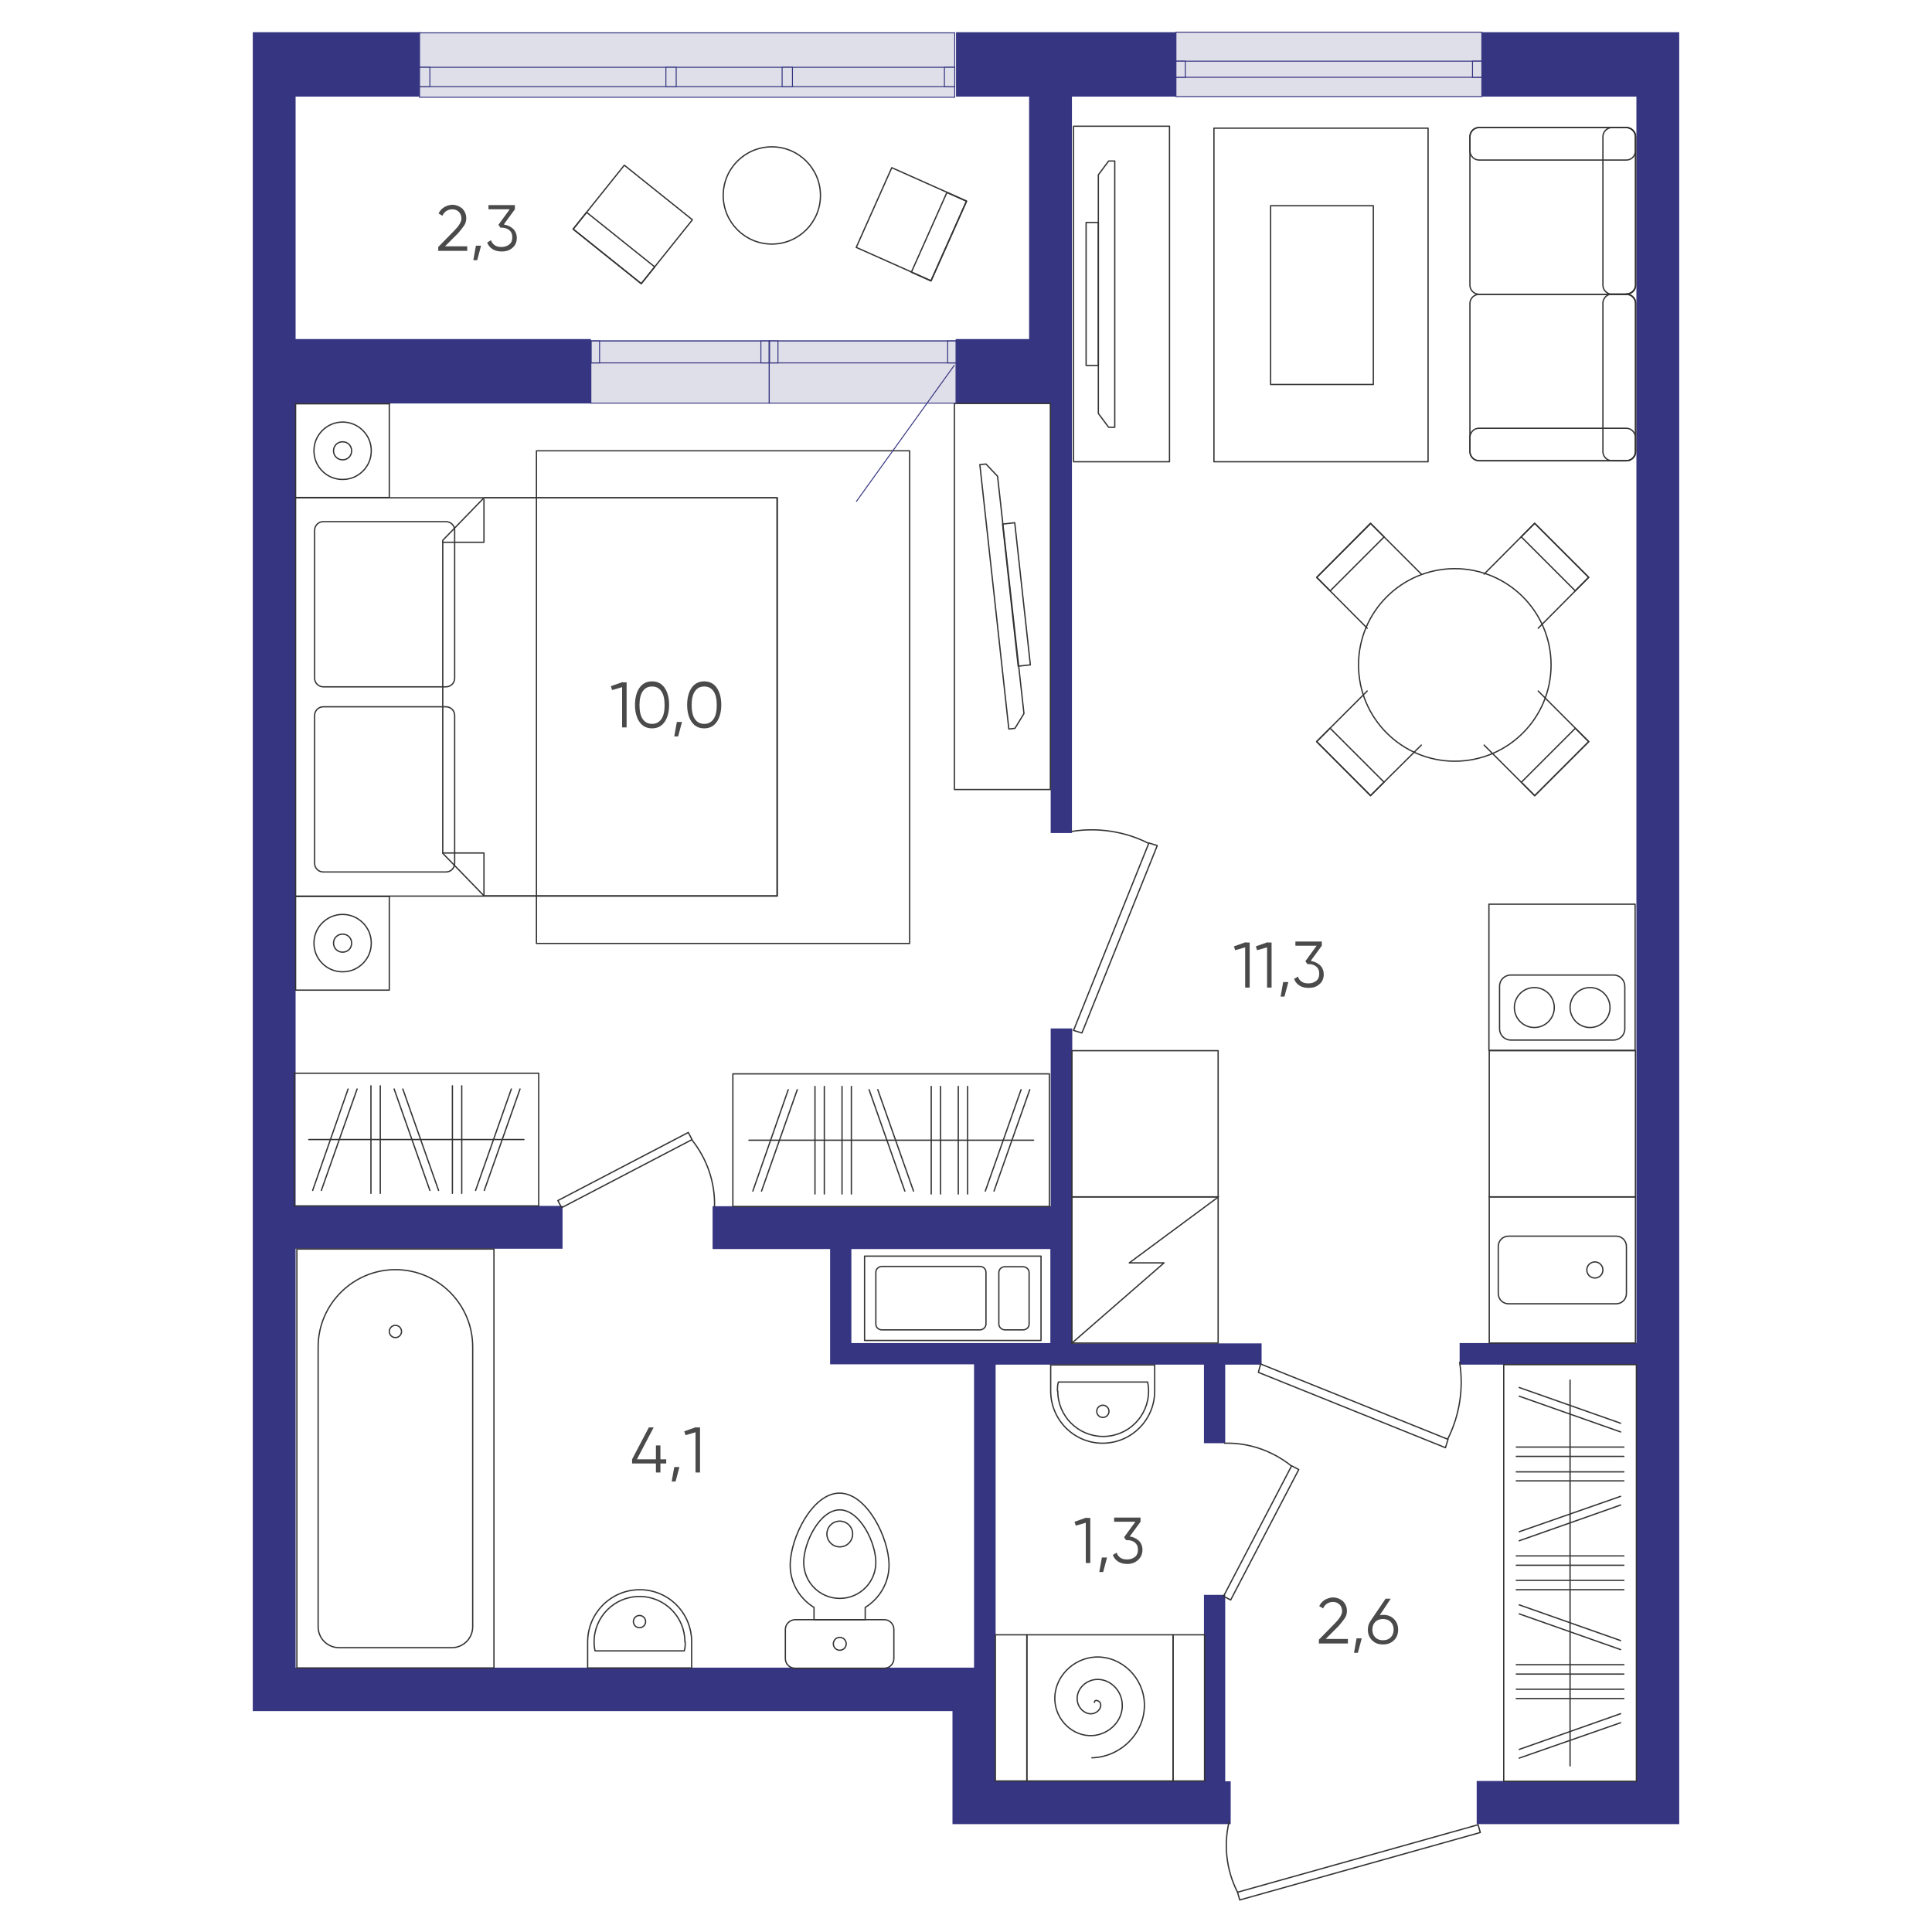 <?xml version="1.0" encoding="UTF-8"?>
<svg id="uuid-69695103-352b-4829-a191-cc8ed418827c" data-name="Слой 1" xmlns="http://www.w3.org/2000/svg" viewBox="0 0 60 60">
  <defs>
    <style>
      .uuid-b4b8b0c1-b52b-49ac-915d-8ca41370d0d2 {
        fill: #4a4a4a;
      }

      .uuid-e9a95654-1cba-4ed2-9a17-fba047b5d292 {
        fill: #dfdfe9;
        stroke: #363581;
        stroke-miterlimit: 10;
        stroke-width: .03px;
      }

      .uuid-c3fa2099-e3cf-4a90-9dcf-6ec78d8fd8a4 {
        fill: #363581;
      }

      .uuid-03415a3e-c01f-4fcf-a31a-6feb52c547ad {
        fill: none;
        stroke: #333;
        stroke-linecap: round;
        stroke-linejoin: round;
        stroke-width: .04px;
      }
    </style>
  </defs>
  <g>
    <g>
      <polygon class="uuid-c3fa2099-e3cf-4a90-9dcf-6ec78d8fd8a4" points="52.15 1 46.01 1 46.01 3 50.82 3 50.82 41.71 45.33 41.71 45.33 42.38 50.82 42.38 50.82 55.31 45.86 55.31 45.86 56.65 52.13 56.65 52.13 56.65 52.15 56.65 52.15 3 52.15 3 52.15 1"/>
      <path class="uuid-c3fa2099-e3cf-4a90-9dcf-6ec78d8fd8a4" d="M33.29,31.94h-.66v5.52h-10.5v1.33h3.65v2.92h0v.66h4.47v9.42H9.18v-13.01h8.29v-1.33H9.18V12.53h9.17v-2H9.18V3h3.89V1H7.85v2h0V37.46h0v1.33h0v13.02h0v1.33H29.58v3.51h8.64v-1.33h-.17v-5.79h-.66v5.79h-6.47v-2.5h0v-10.44h6.47v2.44h.66v-2.44h1.13v-.66h-5.88v-9.78Zm-6.85,6.85h6.18v2.92h-6.18v-2.92Z"/>
      <polygon class="uuid-c3fa2099-e3cf-4a90-9dcf-6ec78d8fd8a4" points="32.63 25.87 33.29 25.87 33.29 12.53 33.29 12.53 33.29 11.43 33.29 11.43 33.29 3 36.53 3 36.53 1 29.69 1 29.69 3 31.96 3 31.96 10.53 29.68 10.53 29.68 12.53 32.63 12.53 32.63 25.87"/>
    </g>
    <g>
      <rect class="uuid-03415a3e-c01f-4fcf-a31a-6feb52c547ad" x="38.32" y="57.71" width="7.76" height=".25" transform="translate(-14.05 13.55) rotate(-15.67)"/>
      <path class="uuid-03415a3e-c01f-4fcf-a31a-6feb52c547ad" d="M38.17,56.58c-.17,.71-.09,1.49,.26,2.18"/>
    </g>
    <g>
      <polygon class="uuid-03415a3e-c01f-4fcf-a31a-6feb52c547ad" points="44.97 44.7 39.15 42.36 39.08 42.62 44.89 44.96 44.97 44.7"/>
      <path class="uuid-03415a3e-c01f-4fcf-a31a-6feb52c547ad" d="M45.33,42.31c.13,.8,0,1.65-.37,2.38"/>
    </g>
    <g>
      <polygon class="uuid-03415a3e-c01f-4fcf-a31a-6feb52c547ad" points="35.68 26.18 33.34 32 33.6 32.08 35.94 26.26 35.68 26.18"/>
      <path class="uuid-03415a3e-c01f-4fcf-a31a-6feb52c547ad" d="M33.29,25.82c.8-.13,1.65,0,2.38,.37"/>
    </g>
    <g>
      <rect class="uuid-03415a3e-c01f-4fcf-a31a-6feb52c547ad" x="36.88" y="47.48" width="4.57" height=".25" transform="translate(-21.16 60.29) rotate(-62.43)"/>
      <path class="uuid-03415a3e-c01f-4fcf-a31a-6feb52c547ad" d="M38.03,44.82c.73-.02,1.47,.22,2.08,.71"/>
    </g>
    <g>
      <rect class="uuid-03415a3e-c01f-4fcf-a31a-6feb52c547ad" x="17.12" y="36.21" width="4.57" height=".25" transform="translate(-14.61 13.11) rotate(-27.57)"/>
      <path class="uuid-03415a3e-c01f-4fcf-a31a-6feb52c547ad" d="M22.19,37.47c.02-.73-.22-1.47-.71-2.08"/>
    </g>
    <rect class="uuid-03415a3e-c01f-4fcf-a31a-6feb52c547ad" x="46.7" y="42.38" width="4.12" height="12.94"/>
    <g>
      <line class="uuid-03415a3e-c01f-4fcf-a31a-6feb52c547ad" x1="48.76" y1="42.86" x2="48.76" y2="54.84"/>
      <g>
        <g>
          <line class="uuid-03415a3e-c01f-4fcf-a31a-6feb52c547ad" x1="50.43" y1="49.37" x2="47.09" y2="49.37"/>
          <line class="uuid-03415a3e-c01f-4fcf-a31a-6feb52c547ad" x1="50.43" y1="49.08" x2="47.09" y2="49.08"/>
        </g>
        <g>
          <line class="uuid-03415a3e-c01f-4fcf-a31a-6feb52c547ad" x1="50.43" y1="52.75" x2="47.09" y2="52.75"/>
          <line class="uuid-03415a3e-c01f-4fcf-a31a-6feb52c547ad" x1="50.43" y1="52.46" x2="47.09" y2="52.46"/>
        </g>
        <g>
          <line class="uuid-03415a3e-c01f-4fcf-a31a-6feb52c547ad" x1="50.43" y1="51.99" x2="47.09" y2="51.99"/>
          <line class="uuid-03415a3e-c01f-4fcf-a31a-6feb52c547ad" x1="50.43" y1="51.7" x2="47.09" y2="51.7"/>
        </g>
        <g>
          <line class="uuid-03415a3e-c01f-4fcf-a31a-6feb52c547ad" x1="50.33" y1="53.5" x2="47.18" y2="54.6"/>
          <line class="uuid-03415a3e-c01f-4fcf-a31a-6feb52c547ad" x1="50.33" y1="53.22" x2="47.18" y2="54.33"/>
        </g>
        <g>
          <line class="uuid-03415a3e-c01f-4fcf-a31a-6feb52c547ad" x1="50.33" y1="50.95" x2="47.18" y2="49.84"/>
          <line class="uuid-03415a3e-c01f-4fcf-a31a-6feb52c547ad" x1="50.33" y1="51.23" x2="47.18" y2="50.12"/>
        </g>
        <g>
          <line class="uuid-03415a3e-c01f-4fcf-a31a-6feb52c547ad" x1="50.33" y1="44.2" x2="47.18" y2="43.09"/>
          <line class="uuid-03415a3e-c01f-4fcf-a31a-6feb52c547ad" x1="50.33" y1="44.47" x2="47.18" y2="43.36"/>
        </g>
        <g>
          <line class="uuid-03415a3e-c01f-4fcf-a31a-6feb52c547ad" x1="50.43" y1="45.23" x2="47.09" y2="45.23"/>
          <line class="uuid-03415a3e-c01f-4fcf-a31a-6feb52c547ad" x1="50.43" y1="44.94" x2="47.09" y2="44.94"/>
        </g>
        <g>
          <line class="uuid-03415a3e-c01f-4fcf-a31a-6feb52c547ad" x1="50.43" y1="45.99" x2="47.09" y2="45.99"/>
          <line class="uuid-03415a3e-c01f-4fcf-a31a-6feb52c547ad" x1="50.43" y1="45.71" x2="47.09" y2="45.71"/>
        </g>
        <g>
          <line class="uuid-03415a3e-c01f-4fcf-a31a-6feb52c547ad" x1="50.43" y1="48.61" x2="47.09" y2="48.61"/>
          <line class="uuid-03415a3e-c01f-4fcf-a31a-6feb52c547ad" x1="50.43" y1="48.32" x2="47.09" y2="48.32"/>
        </g>
        <g>
          <line class="uuid-03415a3e-c01f-4fcf-a31a-6feb52c547ad" x1="50.33" y1="46.74" x2="47.18" y2="47.85"/>
          <line class="uuid-03415a3e-c01f-4fcf-a31a-6feb52c547ad" x1="50.33" y1="46.47" x2="47.18" y2="47.57"/>
        </g>
      </g>
    </g>
    <rect class="uuid-03415a3e-c01f-4fcf-a31a-6feb52c547ad" x="22.76" y="33.35" width="9.83" height="4.12"/>
    <g>
      <line class="uuid-03415a3e-c01f-4fcf-a31a-6feb52c547ad" x1="32.1" y1="35.41" x2="23.26" y2="35.41"/>
      <g>
        <g>
          <line class="uuid-03415a3e-c01f-4fcf-a31a-6feb52c547ad" x1="25.31" y1="37.08" x2="25.31" y2="33.74"/>
          <line class="uuid-03415a3e-c01f-4fcf-a31a-6feb52c547ad" x1="25.6" y1="37.08" x2="25.6" y2="33.74"/>
        </g>
        <g>
          <line class="uuid-03415a3e-c01f-4fcf-a31a-6feb52c547ad" x1="23.65" y1="36.99" x2="24.76" y2="33.84"/>
          <line class="uuid-03415a3e-c01f-4fcf-a31a-6feb52c547ad" x1="23.38" y1="36.99" x2="24.48" y2="33.84"/>
        </g>
        <g>
          <line class="uuid-03415a3e-c01f-4fcf-a31a-6feb52c547ad" x1="30.87" y1="36.99" x2="31.98" y2="33.84"/>
          <line class="uuid-03415a3e-c01f-4fcf-a31a-6feb52c547ad" x1="30.6" y1="36.99" x2="31.71" y2="33.84"/>
        </g>
        <g>
          <line class="uuid-03415a3e-c01f-4fcf-a31a-6feb52c547ad" x1="29.76" y1="37.08" x2="29.76" y2="33.74"/>
          <line class="uuid-03415a3e-c01f-4fcf-a31a-6feb52c547ad" x1="30.05" y1="37.08" x2="30.05" y2="33.74"/>
        </g>
        <g>
          <line class="uuid-03415a3e-c01f-4fcf-a31a-6feb52c547ad" x1="28.92" y1="37.08" x2="28.92" y2="33.74"/>
          <line class="uuid-03415a3e-c01f-4fcf-a31a-6feb52c547ad" x1="29.21" y1="37.08" x2="29.21" y2="33.74"/>
        </g>
        <g>
          <line class="uuid-03415a3e-c01f-4fcf-a31a-6feb52c547ad" x1="26.15" y1="37.08" x2="26.15" y2="33.74"/>
          <line class="uuid-03415a3e-c01f-4fcf-a31a-6feb52c547ad" x1="26.44" y1="37.08" x2="26.44" y2="33.74"/>
        </g>
        <g>
          <line class="uuid-03415a3e-c01f-4fcf-a31a-6feb52c547ad" x1="28.1" y1="36.99" x2="26.99" y2="33.84"/>
          <line class="uuid-03415a3e-c01f-4fcf-a31a-6feb52c547ad" x1="28.37" y1="36.99" x2="27.26" y2="33.84"/>
        </g>
      </g>
    </g>
    <rect class="uuid-03415a3e-c01f-4fcf-a31a-6feb52c547ad" x="9.14" y="33.33" width="7.59" height="4.12"/>
    <g>
      <line class="uuid-03415a3e-c01f-4fcf-a31a-6feb52c547ad" x1="16.27" y1="35.39" x2="9.59" y2="35.39"/>
      <g>
        <g>
          <line class="uuid-03415a3e-c01f-4fcf-a31a-6feb52c547ad" x1="9.98" y1="36.97" x2="11.09" y2="33.82"/>
          <line class="uuid-03415a3e-c01f-4fcf-a31a-6feb52c547ad" x1="9.71" y1="36.97" x2="10.81" y2="33.82"/>
        </g>
        <g>
          <line class="uuid-03415a3e-c01f-4fcf-a31a-6feb52c547ad" x1="15.04" y1="36.97" x2="16.15" y2="33.82"/>
          <line class="uuid-03415a3e-c01f-4fcf-a31a-6feb52c547ad" x1="14.77" y1="36.97" x2="15.88" y2="33.82"/>
        </g>
        <g>
          <line class="uuid-03415a3e-c01f-4fcf-a31a-6feb52c547ad" x1="14.05" y1="37.06" x2="14.05" y2="33.72"/>
          <line class="uuid-03415a3e-c01f-4fcf-a31a-6feb52c547ad" x1="14.34" y1="37.06" x2="14.34" y2="33.72"/>
        </g>
        <g>
          <line class="uuid-03415a3e-c01f-4fcf-a31a-6feb52c547ad" x1="11.52" y1="37.06" x2="11.52" y2="33.72"/>
          <line class="uuid-03415a3e-c01f-4fcf-a31a-6feb52c547ad" x1="11.81" y1="37.06" x2="11.81" y2="33.72"/>
        </g>
        <g>
          <line class="uuid-03415a3e-c01f-4fcf-a31a-6feb52c547ad" x1="13.35" y1="36.97" x2="12.24" y2="33.82"/>
          <line class="uuid-03415a3e-c01f-4fcf-a31a-6feb52c547ad" x1="13.62" y1="36.97" x2="12.51" y2="33.82"/>
        </g>
      </g>
    </g>
    <g>
      <path class="uuid-03415a3e-c01f-4fcf-a31a-6feb52c547ad" d="M32.63,43.2s0-.04,0-.06h0v-.75h3.23v.75h0s0,.04,0,.06c0,.89-.72,1.62-1.62,1.62-.89,0-1.61-.73-1.61-1.62Z"/>
      <path class="uuid-03415a3e-c01f-4fcf-a31a-6feb52c547ad" d="M32.84,43.2c0-.1,0-.19,.03-.28h2.77c.02,.09,.03,.19,.03,.28,0,.78-.63,1.41-1.41,1.41s-1.41-.63-1.41-1.41Z"/>
      <circle class="uuid-03415a3e-c01f-4fcf-a31a-6feb52c547ad" cx="34.25" cy="43.83" r=".19"/>
    </g>
    <g>
      <path class="uuid-03415a3e-c01f-4fcf-a31a-6feb52c547ad" d="M21.48,50.99s0,.04,0,.06h0v.75h-3.23v-.75h0s0-.04,0-.06c0-.89,.72-1.62,1.62-1.62,.89,0,1.61,.72,1.61,1.62Z"/>
      <path class="uuid-03415a3e-c01f-4fcf-a31a-6feb52c547ad" d="M21.28,50.99c0,.1,0,.19-.03,.28h-2.77c-.02-.09-.03-.19-.03-.28,0-.78,.63-1.41,1.41-1.41s1.41,.63,1.41,1.41Z"/>
      <circle class="uuid-03415a3e-c01f-4fcf-a31a-6feb52c547ad" cx="19.86" cy="50.36" r=".19"/>
    </g>
    <g>
      <path class="uuid-03415a3e-c01f-4fcf-a31a-6feb52c547ad" d="M24.39,50.6v.91c0,.17,.14,.3,.3,.3h2.77c.17,0,.3-.14,.3-.3v-.91c0-.17-.14-.3-.3-.3h-2.76c-.17,0-.31,.14-.31,.3Z"/>
      <path class="uuid-03415a3e-c01f-4fcf-a31a-6feb52c547ad" d="M26.08,46.89c-.62,0-1.12,1.01-1.12,1.63s.5,1.12,1.12,1.12,1.12-.5,1.12-1.12-.5-1.63-1.12-1.63Z"/>
      <path class="uuid-03415a3e-c01f-4fcf-a31a-6feb52c547ad" d="M27.61,48.61c0,.55-.3,1.04-.74,1.31v.38h-1.59v-.38c-.44-.27-.74-.75-.74-1.31,0-.85,.69-2.24,1.53-2.24,.85,0,1.54,1.39,1.54,2.24Z"/>
      <circle class="uuid-03415a3e-c01f-4fcf-a31a-6feb52c547ad" cx="26.08" cy="47.64" r=".4"/>
      <circle class="uuid-03415a3e-c01f-4fcf-a31a-6feb52c547ad" cx="26.08" cy="51.05" r=".2"/>
    </g>
    <g>
      <rect class="uuid-03415a3e-c01f-4fcf-a31a-6feb52c547ad" x="9.22" y="38.79" width="6.12" height="13.01"/>
      <g>
        <path class="uuid-03415a3e-c01f-4fcf-a31a-6feb52c547ad" d="M10.52,51.17h3.51c.36,0,.65-.29,.65-.65v-8.69c0-1.33-1.08-2.4-2.4-2.4s-2.4,1.08-2.4,2.4v8.69c0,.36,.29,.65,.65,.65Z"/>
        <circle class="uuid-03415a3e-c01f-4fcf-a31a-6feb52c547ad" cx="12.28" cy="41.35" r=".19"/>
      </g>
    </g>
    <g>
      <rect class="uuid-03415a3e-c01f-4fcf-a31a-6feb52c547ad" x="46.25" y="37.17" width="4.54" height="4.54"/>
      <path class="uuid-03415a3e-c01f-4fcf-a31a-6feb52c547ad" d="M46.53,38.71v1.46c0,.18,.14,.32,.32,.32h3.34c.18,0,.32-.14,.32-.32v-1.46c0-.18-.14-.32-.32-.32h-3.34c-.18,0-.32,.14-.32,.32Z"/>
      <circle class="uuid-03415a3e-c01f-4fcf-a31a-6feb52c547ad" cx="49.53" cy="39.44" r=".25"/>
    </g>
    <g>
      <rect class="uuid-03415a3e-c01f-4fcf-a31a-6feb52c547ad" x="46.24" y="28.08" width="4.54" height="4.54"/>
      <path class="uuid-03415a3e-c01f-4fcf-a31a-6feb52c547ad" d="M46.57,30.63v1.32c0,.19,.15,.35,.35,.35h3.19c.19,0,.35-.15,.35-.35v-1.32c0-.19-.15-.35-.35-.35h-3.19c-.19,0-.35,.15-.35,.35Z"/>
      <g>
        <circle class="uuid-03415a3e-c01f-4fcf-a31a-6feb52c547ad" cx="47.65" cy="31.29" r=".62"/>
        <circle class="uuid-03415a3e-c01f-4fcf-a31a-6feb52c547ad" cx="49.38" cy="31.29" r=".62"/>
      </g>
    </g>
    <rect class="uuid-03415a3e-c01f-4fcf-a31a-6feb52c547ad" x="46.25" y="32.63" width="4.54" height="4.54"/>
    <rect class="uuid-03415a3e-c01f-4fcf-a31a-6feb52c547ad" x="37.7" y="3.98" width="6.65" height="10.36"/>
    <rect class="uuid-03415a3e-c01f-4fcf-a31a-6feb52c547ad" x="39.46" y="6.39" width="3.19" height="5.55"/>
    <g>
      <path class="uuid-03415a3e-c01f-4fcf-a31a-6feb52c547ad" d="M50.5,14.31h-4.56c-.16,0-.29-.13-.29-.28v-4.61c0-.15,.13-.28,.29-.28h4.56c.16,0,.29,.13,.29,.28v4.61c0,.15-.13,.28-.29,.28Z"/>
      <path class="uuid-03415a3e-c01f-4fcf-a31a-6feb52c547ad" d="M50.5,9.14h-4.56c-.16,0-.29-.13-.29-.28V4.24c0-.15,.13-.28,.29-.28h4.56c.16,0,.29,.13,.29,.28v4.61c0,.15-.13,.28-.29,.28Z"/>
      <path class="uuid-03415a3e-c01f-4fcf-a31a-6feb52c547ad" d="M50.51,4.97h-4.58c-.15,0-.28-.13-.28-.29v-.43c0-.16,.12-.29,.28-.29h4.58c.15,0,.28,.13,.28,.29v.43c0,.16-.12,.29-.28,.29Z"/>
      <path class="uuid-03415a3e-c01f-4fcf-a31a-6feb52c547ad" d="M50.51,14.31h-4.58c-.15,0-.28-.13-.28-.29v-.43c0-.16,.12-.29,.28-.29h4.58c.15,0,.28,.13,.28,.29v.43c0,.16-.12,.29-.28,.29Z"/>
      <path class="uuid-03415a3e-c01f-4fcf-a31a-6feb52c547ad" d="M50.5,14.31h-.43c-.16,0-.29-.13-.29-.28v-4.62c0-.15,.13-.28,.29-.28h.43c.16,0,.3,.13,.3,.28v4.62c0,.15-.13,.28-.3,.28Z"/>
      <path class="uuid-03415a3e-c01f-4fcf-a31a-6feb52c547ad" d="M50.5,9.14h-.43c-.16,0-.29-.13-.29-.28V4.24c0-.15,.13-.28,.29-.28h.43c.16,0,.3,.13,.3,.28v4.62c0,.15-.13,.28-.3,.28Z"/>
    </g>
    <g>
      <rect class="uuid-03415a3e-c01f-4fcf-a31a-6feb52c547ad" x="33.34" y="3.92" width="2.98" height="10.42"/>
      <g>
        <rect class="uuid-03415a3e-c01f-4fcf-a31a-6feb52c547ad" x="33.73" y="6.91" width=".38" height="4.44"/>
        <polygon class="uuid-03415a3e-c01f-4fcf-a31a-6feb52c547ad" points="34.62 5 34.43 5 34.11 5.43 34.11 12.84 34.43 13.27 34.62 13.27 34.62 5"/>
      </g>
    </g>
    <g>
      <rect class="uuid-03415a3e-c01f-4fcf-a31a-6feb52c547ad" x="29.64" y="12.53" width="2.98" height="11.99"/>
      <g>
        <rect class="uuid-03415a3e-c01f-4fcf-a31a-6feb52c547ad" x="31.38" y="16.24" width=".38" height="4.44" transform="translate(-1.83 3.56) rotate(-6.27)"/>
        <polygon class="uuid-03415a3e-c01f-4fcf-a31a-6feb52c547ad" points="31.33 22.64 31.52 22.62 31.8 22.16 30.98 14.79 30.62 14.41 30.43 14.43 31.33 22.64"/>
      </g>
    </g>
    <g>
      <rect class="uuid-03415a3e-c01f-4fcf-a31a-6feb52c547ad" x="33.29" y="37.17" width="4.54" height="4.54"/>
      <polyline class="uuid-03415a3e-c01f-4fcf-a31a-6feb52c547ad" points="33.29 41.71 36.15 39.22 35.07 39.22 37.84 37.17"/>
    </g>
    <rect class="uuid-03415a3e-c01f-4fcf-a31a-6feb52c547ad" x="33.29" y="32.63" width="4.54" height="4.54"/>
    <g>
      <g>
        <g>
          <polyline class="uuid-03415a3e-c01f-4fcf-a31a-6feb52c547ad" points="47.77 19.51 49.34 17.93 47.66 16.25 46.09 17.83"/>
          <rect class="uuid-03415a3e-c01f-4fcf-a31a-6feb52c547ad" x="48" y="16.11" width=".59" height="2.37" transform="translate(1.91 39.22) rotate(-45)"/>
        </g>
        <g>
          <polyline class="uuid-03415a3e-c01f-4fcf-a31a-6feb52c547ad" points="42.46 21.46 40.89 23.03 42.56 24.71 44.14 23.14"/>
          <rect class="uuid-03415a3e-c01f-4fcf-a31a-6feb52c547ad" x="41.64" y="22.48" width=".59" height="2.37" transform="translate(-4.45 36.58) rotate(-45)"/>
        </g>
        <g>
          <g>
            <polyline class="uuid-03415a3e-c01f-4fcf-a31a-6feb52c547ad" points="46.09 23.14 47.66 24.71 49.34 23.03 47.77 21.46"/>
            <rect class="uuid-03415a3e-c01f-4fcf-a31a-6feb52c547ad" x="47.11" y="23.37" width="2.37" height=".59" transform="translate(-2.59 41.08) rotate(-45)"/>
          </g>
          <g>
            <polyline class="uuid-03415a3e-c01f-4fcf-a31a-6feb52c547ad" points="44.14 17.83 42.56 16.25 40.89 17.93 42.46 19.51"/>
            <rect class="uuid-03415a3e-c01f-4fcf-a31a-6feb52c547ad" x="40.75" y="17.01" width="2.37" height=".59" transform="translate(.05 34.72) rotate(-45)"/>
          </g>
        </g>
      </g>
      <circle class="uuid-03415a3e-c01f-4fcf-a31a-6feb52c547ad" cx="45.18" cy="20.65" r="2.99"/>
    </g>
    <rect class="uuid-03415a3e-c01f-4fcf-a31a-6feb52c547ad" x="16.66" y="14" width="11.59" height="15.3"/>
    <g>
      <g>
        <path class="uuid-03415a3e-c01f-4fcf-a31a-6feb52c547ad" d="M12.1,27.84h-2.92v2.91h2.91v-2.91Z"/>
        <path class="uuid-03415a3e-c01f-4fcf-a31a-6feb52c547ad" d="M11.53,29.29c0-.24-.09-.46-.26-.63-.35-.35-.91-.35-1.26,0-.17,.17-.26,.39-.26,.63s.09,.46,.26,.63c.17,.17,.39,.26,.63,.26s.46-.09,.63-.26c.17-.17,.26-.39,.26-.63Z"/>
        <path class="uuid-03415a3e-c01f-4fcf-a31a-6feb52c547ad" d="M10.92,29.29c0-.08-.03-.15-.08-.2-.05-.05-.12-.08-.2-.08s-.15,.03-.2,.08c-.11,.11-.11,.29,0,.4,.05,.05,.12,.08,.2,.08s.15-.03,.2-.08c.05-.05,.08-.12,.08-.2Z"/>
      </g>
      <g>
        <path class="uuid-03415a3e-c01f-4fcf-a31a-6feb52c547ad" d="M12.1,12.54h-2.92v2.91h2.91v-2.91Z"/>
        <path class="uuid-03415a3e-c01f-4fcf-a31a-6feb52c547ad" d="M11.53,14c0-.24-.09-.46-.26-.63-.35-.35-.91-.35-1.26,0-.17,.17-.26,.39-.26,.63s.09,.46,.26,.63c.17,.17,.39,.26,.63,.26s.46-.09,.63-.26c.17-.17,.26-.39,.26-.63Z"/>
        <path class="uuid-03415a3e-c01f-4fcf-a31a-6feb52c547ad" d="M10.92,14c0-.08-.03-.15-.08-.2-.05-.05-.12-.08-.2-.08s-.15,.03-.2,.08c-.11,.11-.11,.29,0,.4,.05,.05,.12,.08,.2,.08s.15-.03,.2-.08c.05-.05,.08-.12,.08-.2Z"/>
      </g>
      <g>
        <rect class="uuid-03415a3e-c01f-4fcf-a31a-6feb52c547ad" x="9.18" y="15.46" width="14.96" height="12.37"/>
        <g>
          <path class="uuid-03415a3e-c01f-4fcf-a31a-6feb52c547ad" d="M10.04,21.95h3.81c.15,0,.27,.12,.27,.27v4.59c0,.15-.12,.27-.27,.27h-3.81c-.15,0-.27-.12-.27-.27v-4.59c0-.15,.12-.27,.27-.27Z"/>
          <path class="uuid-03415a3e-c01f-4fcf-a31a-6feb52c547ad" d="M10.04,16.2h3.81c.15,0,.27,.12,.27,.27v4.59c0,.15-.12,.27-.27,.27h-3.81c-.15,0-.27-.12-.27-.27v-4.59c0-.15,.12-.27,.27-.27Z"/>
        </g>
        <polygon class="uuid-03415a3e-c01f-4fcf-a31a-6feb52c547ad" points="13.75 16.78 13.75 26.5 15.03 27.82 24.13 27.82 24.13 15.46 15.03 15.46 13.75 16.78"/>
        <polyline class="uuid-03415a3e-c01f-4fcf-a31a-6feb52c547ad" points="15.03 27.82 15.03 26.49 13.75 26.49"/>
        <polyline class="uuid-03415a3e-c01f-4fcf-a31a-6feb52c547ad" points="15.03 15.51 15.03 16.84 13.75 16.84"/>
      </g>
    </g>
    <g>
      <rect class="uuid-03415a3e-c01f-4fcf-a31a-6feb52c547ad" x="18.38" y="5.61" width="2.54" height="2.71" transform="translate(1.93 17.95) rotate(-51.3)"/>
      <rect class="uuid-03415a3e-c01f-4fcf-a31a-6feb52c547ad" x="18.73" y="6.34" width=".67" height="2.71" transform="translate(1.14 17.77) rotate(-51.3)"/>
    </g>
    <g>
      <rect class="uuid-03415a3e-c01f-4fcf-a31a-6feb52c547ad" x="26.95" y="5.69" width="2.71" height="2.54" transform="translate(10.42 29.98) rotate(-65.97)"/>
      <rect class="uuid-03415a3e-c01f-4fcf-a31a-6feb52c547ad" x="27.8" y="7.01" width="2.71" height=".67" transform="translate(10.58 30.99) rotate(-65.97)"/>
    </g>
    <circle class="uuid-03415a3e-c01f-4fcf-a31a-6feb52c547ad" cx="23.97" cy="6.07" r="1.51"/>
    <rect class="uuid-03415a3e-c01f-4fcf-a31a-6feb52c547ad" x="31.89" y="50.77" width="4.54" height="4.54"/>
    <rect class="uuid-03415a3e-c01f-4fcf-a31a-6feb52c547ad" x="30.91" y="50.77" width=".98" height="4.54"/>
    <rect class="uuid-03415a3e-c01f-4fcf-a31a-6feb52c547ad" x="36.43" y="50.77" width=".98" height="4.54"/>
    <g id="uuid-febbd743-0f5c-44c1-85c9-9a6fb20d2a8c" data-name="layer1">
      <path id="uuid-a46891f5-b702-42c0-8f76-b596b8865ef4" data-name="path1307" class="uuid-03415a3e-c01f-4fcf-a31a-6feb52c547ad" d="M33.99,52.87c0-.11,.14-.05,.17,0,.08,.14-.05,.3-.19,.34-.24,.07-.47-.14-.51-.37-.06-.34,.22-.64,.55-.68,.43-.05,.81,.31,.84,.73,.05,.53-.39,.97-.91,1.01-.62,.04-1.15-.48-1.18-1.09-.04-.72,.57-1.32,1.27-1.35,.81-.03,1.49,.65,1.51,1.45,.03,.91-.74,1.66-1.63,1.68"/>
    </g>
    <g>
      <path class="uuid-b4b8b0c1-b52b-49ac-915d-8ca41370d0d2" d="M19.34,21.19h.12v1.4h-.14v-1.25l-.31,.09-.04-.12,.37-.13Z"/>
      <path class="uuid-b4b8b0c1-b52b-49ac-915d-8ca41370d0d2" d="M20.64,22.42c-.09,.13-.22,.2-.39,.2s-.3-.07-.39-.2-.14-.31-.14-.53,.05-.4,.14-.53,.22-.2,.39-.2,.3,.07,.39,.2c.09,.13,.14,.31,.14,.53s-.05,.4-.14,.53Zm-.68-.09c.07,.1,.16,.15,.29,.15s.22-.05,.29-.15c.07-.1,.1-.25,.1-.43s-.03-.33-.1-.43c-.07-.1-.16-.15-.29-.15s-.22,.05-.29,.15c-.07,.1-.1,.25-.1,.43s.03,.33,.1,.43Z"/>
      <path class="uuid-b4b8b0c1-b52b-49ac-915d-8ca41370d0d2" d="M21.18,22.42l-.12,.45h-.12l.08-.45h.16Z"/>
      <path class="uuid-b4b8b0c1-b52b-49ac-915d-8ca41370d0d2" d="M22.26,22.42c-.09,.13-.22,.2-.39,.2s-.3-.07-.39-.2-.14-.31-.14-.53,.05-.4,.14-.53,.22-.2,.39-.2,.3,.07,.39,.2c.09,.13,.14,.31,.14,.53s-.05,.4-.14,.53Zm-.68-.09c.07,.1,.16,.15,.29,.15s.22-.05,.29-.15c.07-.1,.1-.25,.1-.43s-.03-.33-.1-.43c-.07-.1-.16-.15-.29-.15s-.22,.05-.29,.15c-.07,.1-.1,.25-.1,.43s.03,.33,.1,.43Z"/>
    </g>
    <g>
      <path class="uuid-b4b8b0c1-b52b-49ac-915d-8ca41370d0d2" d="M20.69,45.32v.13h-.18v.28h-.14v-.28h-.74v-.13l.52-.99h.15l-.52,.99h.59v-.43h.14v.43h.18Z"/>
      <path class="uuid-b4b8b0c1-b52b-49ac-915d-8ca41370d0d2" d="M21.1,45.56l-.12,.45h-.12l.08-.45h.16Z"/>
      <path class="uuid-b4b8b0c1-b52b-49ac-915d-8ca41370d0d2" d="M21.62,44.33h.12v1.4h-.14v-1.25l-.31,.09-.04-.12,.37-.13Z"/>
    </g>
    <g>
      <path class="uuid-b4b8b0c1-b52b-49ac-915d-8ca41370d0d2" d="M13.61,7.8v-.13l.5-.51c.14-.14,.22-.27,.22-.37,0-.09-.03-.16-.08-.21-.05-.05-.12-.08-.2-.08-.14,0-.25,.07-.31,.2l-.12-.07c.04-.09,.1-.15,.18-.2,.08-.04,.16-.07,.25-.07,.11,0,.21,.04,.3,.11,.08,.08,.13,.18,.13,.31,0,.08-.02,.16-.07,.23-.05,.07-.11,.15-.19,.24l-.4,.4h.69v.14h-.89Z"/>
      <path class="uuid-b4b8b0c1-b52b-49ac-915d-8ca41370d0d2" d="M14.94,7.63l-.12,.45h-.12l.08-.45h.16Z"/>
      <path class="uuid-b4b8b0c1-b52b-49ac-915d-8ca41370d0d2" d="M15.66,6.98c.11,.01,.2,.06,.28,.13,.07,.07,.11,.17,.11,.28,0,.13-.05,.24-.14,.31-.09,.08-.2,.11-.33,.11-.1,0-.2-.02-.28-.07-.08-.05-.14-.12-.17-.21l.12-.07c.02,.07,.06,.12,.12,.16s.13,.05,.21,.05c.1,0,.17-.03,.24-.08,.06-.05,.09-.12,.09-.22s-.03-.17-.09-.22c-.06-.05-.14-.08-.24-.08h-.04l-.06-.09,.35-.48h-.66v-.13h.82v.13l-.33,.45Z"/>
    </g>
    <g>
      <path class="uuid-b4b8b0c1-b52b-49ac-915d-8ca41370d0d2" d="M38.69,29.27h.12v1.4h-.14v-1.25l-.31,.09-.04-.12,.37-.13Z"/>
      <path class="uuid-b4b8b0c1-b52b-49ac-915d-8ca41370d0d2" d="M39.37,29.27h.12v1.4h-.14v-1.25l-.31,.09-.04-.12,.37-.13Z"/>
      <path class="uuid-b4b8b0c1-b52b-49ac-915d-8ca41370d0d2" d="M40.01,30.5l-.12,.45h-.12l.08-.45h.16Z"/>
      <path class="uuid-b4b8b0c1-b52b-49ac-915d-8ca41370d0d2" d="M40.72,29.85c.11,.01,.2,.06,.28,.13,.07,.07,.11,.17,.11,.28,0,.13-.05,.24-.14,.31-.09,.08-.2,.11-.33,.11-.1,0-.2-.02-.28-.07-.08-.05-.14-.12-.17-.21l.12-.07c.02,.07,.06,.12,.12,.16s.13,.05,.21,.05c.1,0,.17-.03,.24-.08,.06-.05,.09-.12,.09-.22s-.03-.17-.09-.22c-.06-.05-.14-.08-.24-.08h-.04l-.06-.09,.35-.48h-.66v-.13h.82v.13l-.33,.45Z"/>
    </g>
    <g>
      <path class="uuid-b4b8b0c1-b52b-49ac-915d-8ca41370d0d2" d="M33.74,47.14h.12v1.4h-.14v-1.25l-.31,.09-.04-.12,.37-.13Z"/>
      <path class="uuid-b4b8b0c1-b52b-49ac-915d-8ca41370d0d2" d="M34.38,48.37l-.12,.45h-.12l.08-.45h.16Z"/>
      <path class="uuid-b4b8b0c1-b52b-49ac-915d-8ca41370d0d2" d="M35.09,47.72c.11,.01,.2,.06,.28,.13,.07,.07,.11,.17,.11,.28,0,.13-.05,.24-.14,.32-.09,.08-.2,.12-.33,.12-.1,0-.2-.02-.28-.07-.08-.05-.14-.12-.17-.21l.12-.07c.02,.07,.06,.12,.12,.16s.13,.05,.21,.05c.1,0,.17-.03,.24-.08,.06-.05,.09-.12,.09-.22s-.03-.17-.09-.22c-.06-.05-.14-.08-.24-.08h-.04l-.06-.09,.35-.48h-.66v-.13h.82v.13l-.33,.45Z"/>
    </g>
    <g>
      <path class="uuid-b4b8b0c1-b52b-49ac-915d-8ca41370d0d2" d="M40.96,51.05v-.13l.5-.51c.14-.14,.22-.27,.22-.37,0-.09-.03-.16-.08-.21-.05-.05-.12-.08-.2-.08-.14,0-.25,.07-.31,.2l-.12-.07c.04-.09,.1-.15,.18-.2,.08-.04,.16-.07,.25-.07,.11,0,.21,.04,.3,.11,.08,.08,.13,.18,.13,.31,0,.08-.02,.16-.07,.23-.05,.07-.11,.15-.19,.24l-.4,.4h.69v.14h-.89Z"/>
      <path class="uuid-b4b8b0c1-b52b-49ac-915d-8ca41370d0d2" d="M42.29,50.88l-.12,.45h-.12l.08-.45h.16Z"/>
      <path class="uuid-b4b8b0c1-b52b-49ac-915d-8ca41370d0d2" d="M42.95,50.15c.14,0,.25,.04,.34,.13,.09,.09,.13,.2,.13,.33s-.04,.25-.13,.33c-.09,.09-.2,.13-.34,.13s-.25-.04-.34-.13c-.09-.09-.13-.2-.13-.33,0-.1,.03-.2,.09-.28l.46-.68h.16l-.34,.51s.07-.01,.11-.01Zm-.24,.7c.06,.06,.14,.09,.24,.09s.18-.03,.24-.09c.06-.06,.09-.14,.09-.24s-.03-.18-.09-.24c-.06-.06-.14-.09-.24-.09s-.18,.03-.24,.09c-.06,.06-.09,.14-.09,.24s.03,.18,.09,.24Z"/>
    </g>
  </g>
  <g>
    <rect class="uuid-e9a95654-1cba-4ed2-9a17-fba047b5d292" x="36.52" y="1" width="9.5" height="2"/>
    <rect class="uuid-e9a95654-1cba-4ed2-9a17-fba047b5d292" x="36.52" y="1.9" width="9.5" height=".5"/>
    <rect class="uuid-e9a95654-1cba-4ed2-9a17-fba047b5d292" x="36.52" y="1.9" width=".29" height=".5"/>
    <rect class="uuid-e9a95654-1cba-4ed2-9a17-fba047b5d292" x="45.73" y="1.9" width=".29" height=".5"/>
  </g>
  <g>
    <g>
      <rect class="uuid-e9a95654-1cba-4ed2-9a17-fba047b5d292" x="18.35" y="10.59" width="5.54" height="1.93" transform="translate(42.24 23.11) rotate(180)"/>
      <rect class="uuid-e9a95654-1cba-4ed2-9a17-fba047b5d292" x="18.35" y="10.6" width="5.54" height=".68" transform="translate(42.24 21.87) rotate(180)"/>
      <rect class="uuid-e9a95654-1cba-4ed2-9a17-fba047b5d292" x="23.63" y="10.6" width=".26" height=".68" transform="translate(47.52 21.87) rotate(180)"/>
      <rect class="uuid-e9a95654-1cba-4ed2-9a17-fba047b5d292" x="18.35" y="10.6" width=".26" height=".68" transform="translate(36.97 21.87) rotate(180)"/>
    </g>
    <g>
      <rect class="uuid-e9a95654-1cba-4ed2-9a17-fba047b5d292" x="23.89" y="10.59" width="5.8" height="1.93" transform="translate(53.58 23.11) rotate(180)"/>
      <rect class="uuid-e9a95654-1cba-4ed2-9a17-fba047b5d292" x="23.89" y="10.6" width="5.8" height=".68" transform="translate(53.58 21.87) rotate(180)"/>
      <rect class="uuid-e9a95654-1cba-4ed2-9a17-fba047b5d292" x="29.42" y="10.6" width=".26" height=".68" transform="translate(59.11 21.87) rotate(180)"/>
      <rect class="uuid-e9a95654-1cba-4ed2-9a17-fba047b5d292" x="23.89" y="10.6" width=".26" height=".68" transform="translate(48.05 21.87) rotate(180)"/>
    </g>
    <line class="uuid-e9a95654-1cba-4ed2-9a17-fba047b5d292" x1="29.64" y1="11.34" x2="26.59" y2="15.58"/>
  </g>
  <g>
    <rect class="uuid-e9a95654-1cba-4ed2-9a17-fba047b5d292" x="13.03" y="1.02" width="16.62" height="2"/>
    <rect class="uuid-e9a95654-1cba-4ed2-9a17-fba047b5d292" x="13.03" y="2.09" width="16.62" height=".6"/>
    <rect class="uuid-e9a95654-1cba-4ed2-9a17-fba047b5d292" x="13.03" y="2.09" width=".32" height=".6"/>
    <rect class="uuid-e9a95654-1cba-4ed2-9a17-fba047b5d292" x="20.68" y="2.09" width=".32" height=".6"/>
    <rect class="uuid-e9a95654-1cba-4ed2-9a17-fba047b5d292" x="24.29" y="2.09" width=".32" height=".6"/>
    <rect class="uuid-e9a95654-1cba-4ed2-9a17-fba047b5d292" x="29.33" y="2.09" width=".32" height=".6"/>
  </g>
  <g>
    <rect class="uuid-03415a3e-c01f-4fcf-a31a-6feb52c547ad" x="28.27" y="37.58" width="2.62" height="5.48" transform="translate(-10.73 69.9) rotate(-90)"/>
    <path class="uuid-03415a3e-c01f-4fcf-a31a-6feb52c547ad" d="M27.39,41.3h3.04c.1,0,.19-.08,.19-.18v-1.61c0-.1-.08-.18-.19-.18h-3.04c-.1,0-.19,.08-.19,.18v1.61c0,.1,.08,.18,.19,.18Z"/>
    <path class="uuid-03415a3e-c01f-4fcf-a31a-6feb52c547ad" d="M31.21,41.3h.56c.11,0,.19-.08,.19-.18v-1.6c0-.1-.09-.18-.19-.18h-.56c-.11,0-.19,.08-.19,.18v1.6c0,.1,.09,.18,.19,.18Z"/>
  </g>
</svg>